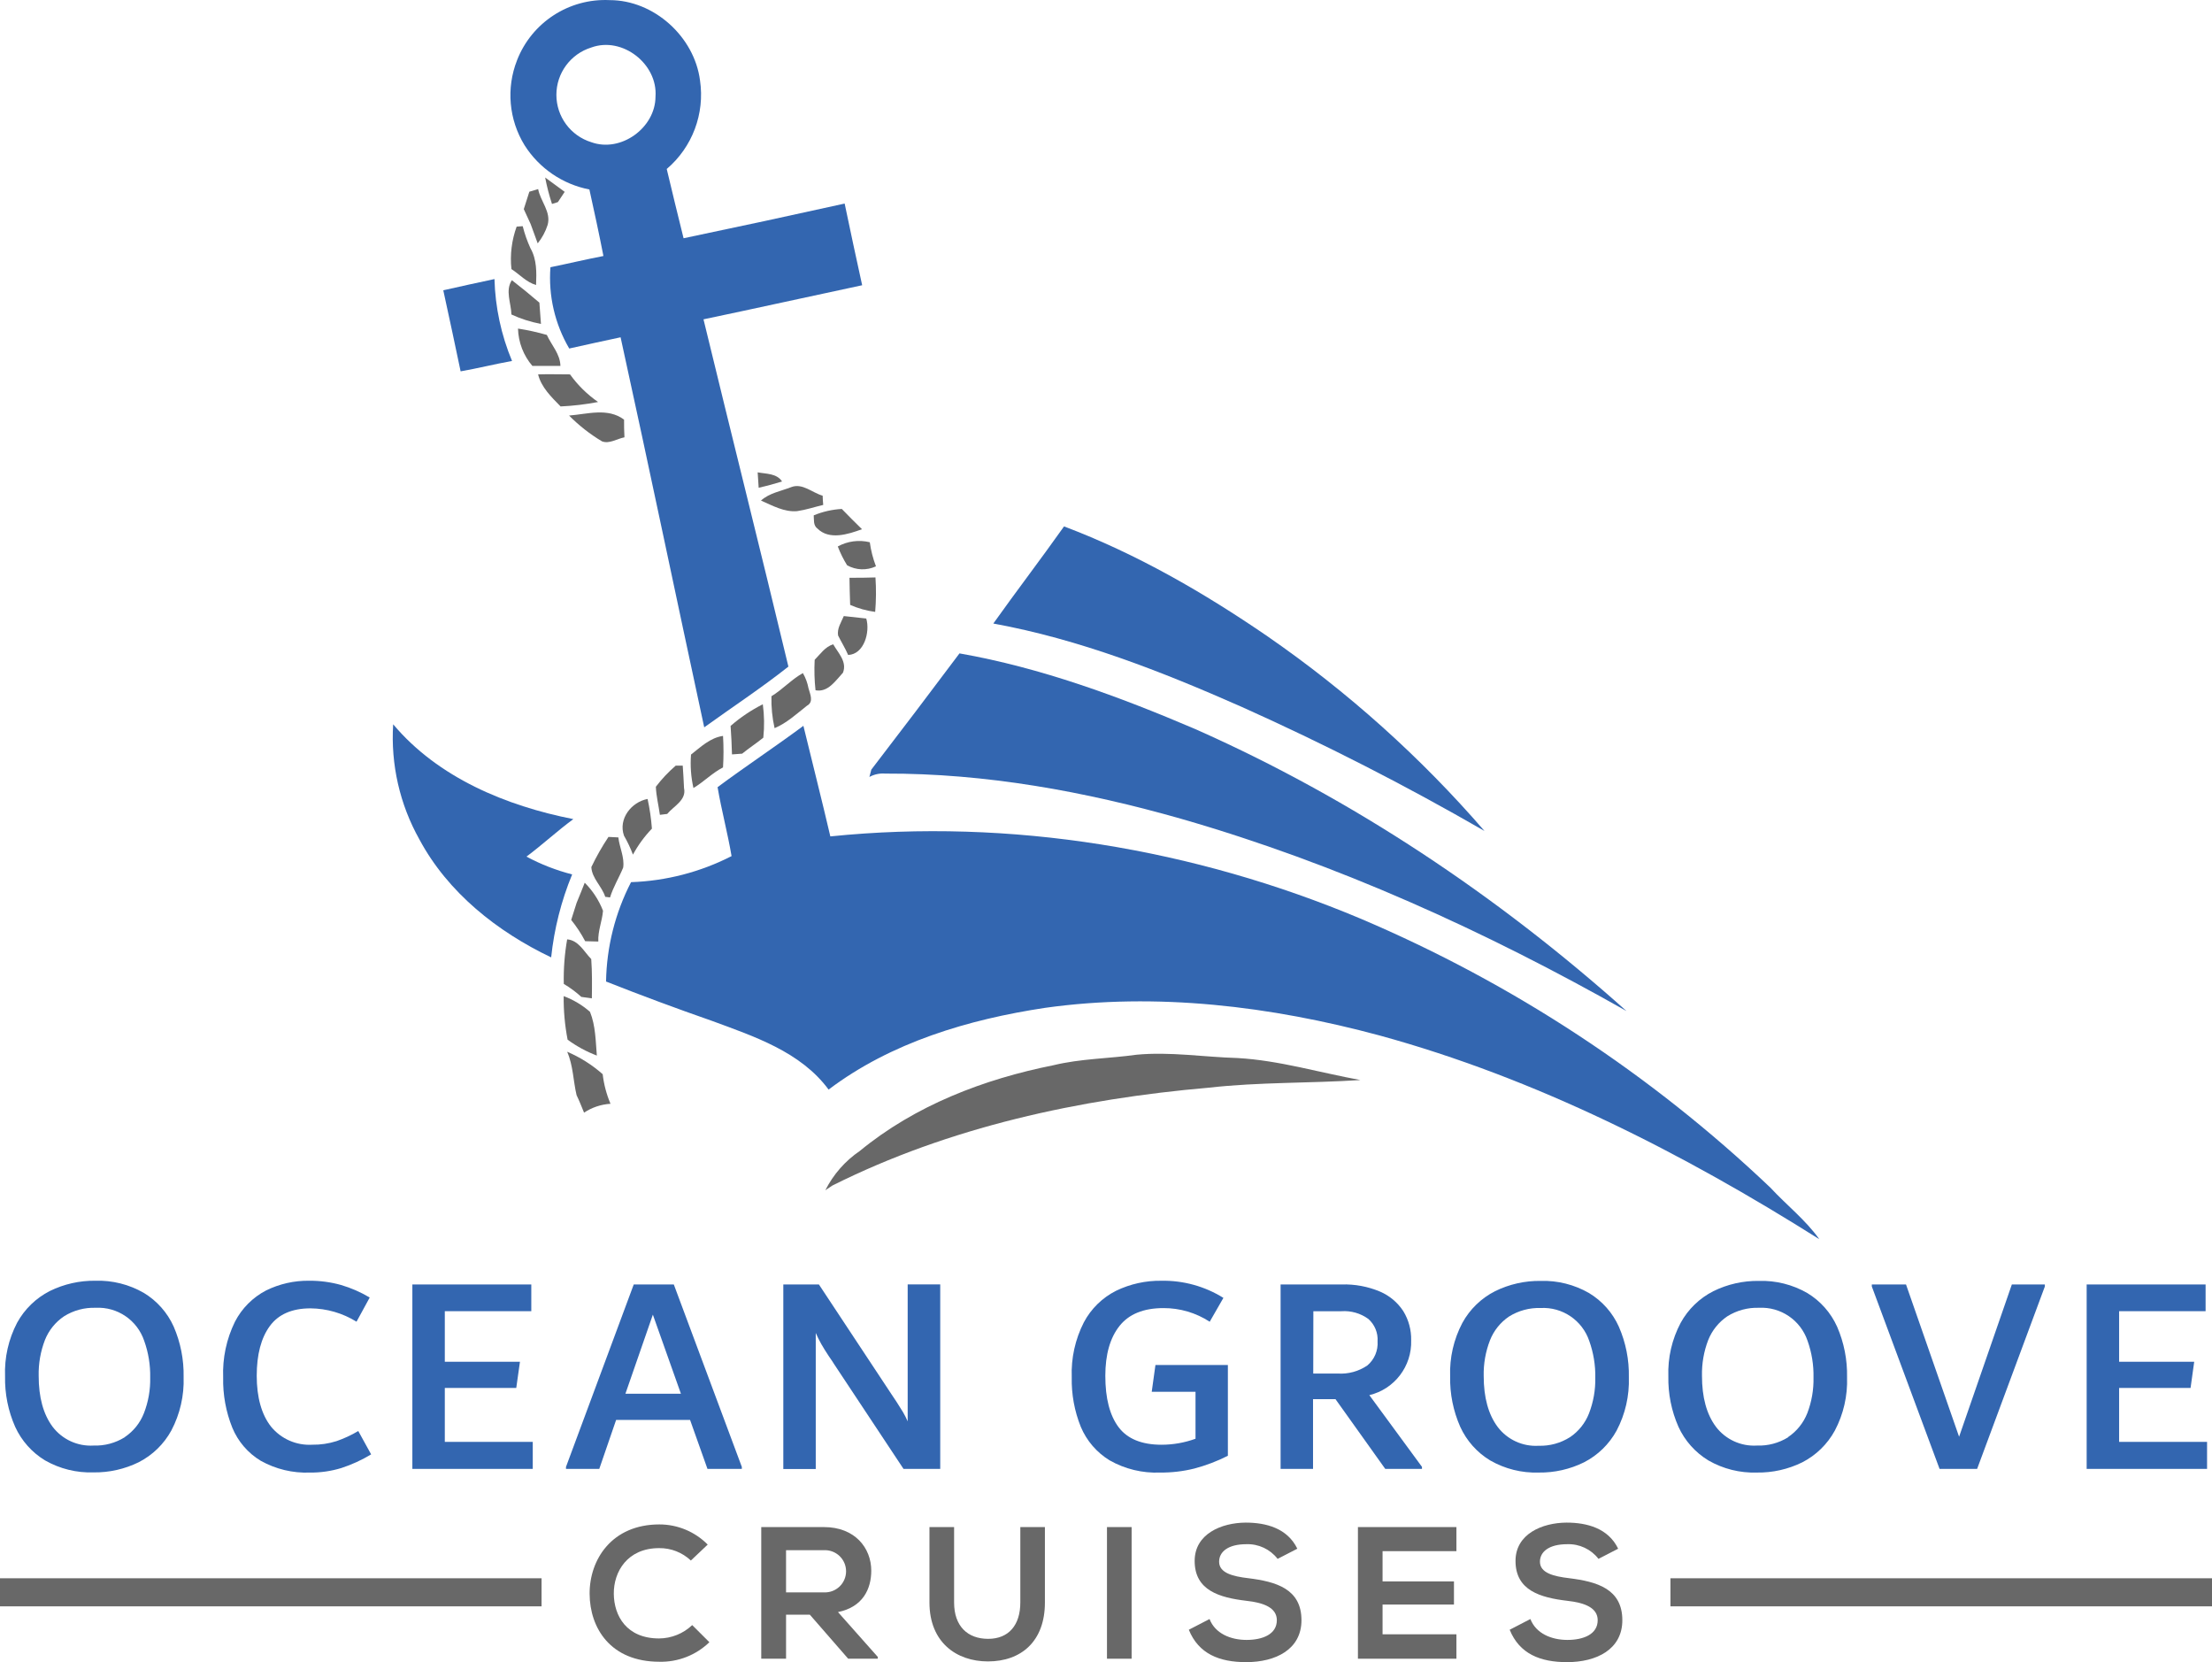 <?xml version="1.0" encoding="UTF-8"?> <svg xmlns="http://www.w3.org/2000/svg" xmlns:xlink="http://www.w3.org/1999/xlink" xmlns:xodm="http://www.corel.com/coreldraw/odm/2003" xml:space="preserve" width="195.28mm" height="146.707mm" version="1.1" style="shape-rendering:geometricPrecision; text-rendering:geometricPrecision; image-rendering:optimizeQuality; fill-rule:evenodd; clip-rule:evenodd" viewBox="0 0 194.94 146.451"> <defs> <style type="text/css"> .fil1 {fill:#3366B0} .fil0 {fill:#686868} </style> </defs> <g id="Layer_x0020_1">  <g id="_744979280"> <path class="fil0" d="M62.517 144.695c-1.179,1.141 -2.767,1.761 -4.407,1.721 -4.308,0 -6.133,-2.968 -6.148,-5.985 -0.015,-3.017 1.954,-6.114 6.148,-6.114 1.6,-0.001 3.134,0.638 4.259,1.776l-1.484 1.405c-0.756,-0.715 -1.76,-1.106 -2.8,-1.093 -2.8,0 -4.012,2.087 -3.992,4.026 0.019,1.938 1.123,3.932 3.992,3.932 1.087,-0.007 2.131,-0.428 2.919,-1.177l1.513 1.509z"></path> <path class="fil0" d="M77.351 146.149l-2.602 0 -3.378 -3.878 -2.097 0 0 3.878 -2.186 0 0 -11.599 5.52 0c2.736,0 4.175,1.84 4.175,3.843 0,1.593 -0.727,3.2 -2.933,3.646l3.512 3.957 -0.01 0.153zm-8.078 -9.561l0 0 0 3.715 3.334 0c0.509,0.026 1.007,-0.158 1.377,-0.509 0.37,-0.351 0.579,-0.839 0.579,-1.349 0,-0.51 -0.209,-0.997 -0.579,-1.348 -0.37,-0.351 -0.867,-0.535 -1.377,-0.509l-3.334 0z"></path> <path class="fil0" d="M92.086 134.55l0 6.648c0,3.432 -2.102,5.189 -5.02,5.189 -2.785,0 -5.154,-1.692 -5.154,-5.189l0 -6.648 2.171 0 0 6.648c0,2.087 1.192,3.2 3.002,3.2 1.811,0 2.834,-1.212 2.834,-3.2l0 -6.648 2.166 0z"></path> <polygon class="fil0" points="97.556,146.149 99.728,146.149 99.728,134.55 97.556,134.55 "></polygon> <path class="fil0" d="M112.593 137.35c-0.657,-0.849 -1.682,-1.329 -2.755,-1.291 -1.622,0 -2.399,0.677 -2.399,1.543 0,0.989 1.192,1.291 2.582,1.454 2.424,0.302 4.675,0.93 4.675,3.7 0,2.582 -2.285,3.695 -4.872,3.695 -2.369,0 -4.194,-0.732 -5.055,-2.854l1.825 -0.944c0.494,1.276 1.855,1.84 3.265,1.84 1.41,0 2.666,-0.494 2.666,-1.736 0,-1.098 -1.142,-1.543 -2.686,-1.711 -2.369,-0.282 -4.556,-0.91 -4.556,-3.512 0,-2.384 2.355,-3.363 4.492,-3.378 1.805,0 3.68,0.494 4.556,2.3l-1.737 0.895z"></path> <polygon class="fil0" points="128.352,146.149 119.672,146.149 119.672,134.55 128.352,134.55 128.352,136.672 121.843,136.672 121.843,139.338 128.135,139.338 128.135,141.376 121.843,141.376 121.843,143.998 128.352,143.998 "></polygon> <path class="fil0" d="M140.872 137.35c-0.656,-0.849 -1.683,-1.329 -2.755,-1.291 -1.623,0 -2.404,0.677 -2.404,1.543 0,0.989 1.197,1.291 2.587,1.454 2.419,0.302 4.674,0.93 4.674,3.7 0,2.582 -2.285,3.695 -4.872,3.695 -2.37,0 -4.195,-0.732 -5.056,-2.854l1.825 -0.944c0.494,1.276 1.855,1.84 3.264,1.84 1.411,0 2.667,-0.494 2.667,-1.736 0,-1.098 -1.143,-1.543 -2.686,-1.711 -2.37,-0.282 -4.556,-0.91 -4.556,-3.512 0,-2.384 2.355,-3.363 4.491,-3.378 1.806,0 3.681,0.494 4.555,2.3l-1.736 0.895z"></path> <polygon class="fil0" points="-0,141.535 47.727,141.535 47.727,139.061 -0,139.061 "></polygon> <polygon class="fil0" points="147.213,141.535 194.94,141.535 194.94,139.061 147.213,139.061 "></polygon> <path class="fil1" d="M45.566 5.307c1.3,-3.336 4.586,-5.468 8.161,-5.297 3.907,0 7.464,3.221 7.964,7.073 0.435,2.933 -0.674,5.884 -2.933,7.806 0.485,2.038 0.979,4.072 1.484,6.103 4.735,-0.989 9.467,-2.008 14.196,-3.057 0.494,2.409 1.024,4.803 1.543,7.197 -4.659,0.989 -9.313,2.028 -13.983,3.003 2.473,10.204 5.035,20.389 7.483,30.598 -2.389,1.889 -4.946,3.572 -7.419,5.352 -2.473,-11.456 -4.857,-22.926 -7.37,-34.367 -1.509,0.331 -3.022,0.643 -4.526,0.989 -1.269,-2.163 -1.847,-4.662 -1.657,-7.162 1.558,-0.317 3.101,-0.687 4.67,-0.99 -0.386,-1.978 -0.806,-3.913 -1.237,-5.861 -2.36,-0.457 -4.426,-1.868 -5.713,-3.898 -1.386,-2.253 -1.632,-5.027 -0.662,-7.489zm6.544 -1.122l0 0c-1.829,0.566 -3.076,2.258 -3.076,4.172 0,1.914 1.247,3.606 3.076,4.172 2.607,0.94 5.649,-1.262 5.658,-4.011 0.213,-2.88 -2.923,-5.332 -5.658,-4.333z"></path> <path class="fil1" d="M39.066 25.577c1.484,-0.331 3.002,-0.673 4.511,-0.989 0.067,2.481 0.591,4.927 1.548,7.216 -1.514,0.272 -3.007,0.648 -4.531,0.915 -0.504,-2.38 -0.999,-4.758 -1.528,-7.143z"></path> <path class="fil1" d="M87.54 54.939c2.048,-2.874 4.194,-5.679 6.232,-8.557 6.376,2.404 12.321,5.837 17.925,9.68 7.074,4.888 13.501,10.652 19.128,17.154 -6.951,-4.012 -14.103,-7.665 -21.427,-10.947 -7.034,-3.106 -14.265,-5.945 -21.858,-7.33z"></path> <path class="fil1" d="M76.787 67.814c2.612,-3.4 5.202,-6.815 7.771,-10.244 7.177,1.261 14.072,3.804 20.775,6.668 13.899,6.153 26.685,14.721 38.007,24.845 -12.415,-7.029 -25.508,-12.984 -39.239,-16.936 -8.483,-2.419 -17.258,-4.016 -26.097,-3.986 -0.481,-0.038 -0.962,0.065 -1.385,0.296 0.034,-0.158 0.119,-0.48 0.168,-0.643z"></path> <path class="fil1" d="M34.649 63.817c3.957,4.709 9.962,7.192 15.878,8.355 -1.424,1.044 -2.716,2.25 -4.13,3.304 1.274,0.684 2.626,1.21 4.026,1.568 -0.963,2.336 -1.586,4.798 -1.85,7.311 -4.739,-2.26 -9.091,-5.694 -11.609,-10.388 -1.734,-3.089 -2.537,-6.614 -2.315,-10.15z"></path> <path class="fil1" d="M63.239 69.357c2.473,-1.84 5.075,-3.556 7.563,-5.406 0.786,3.249 1.617,6.489 2.374,9.744 15.878,-1.618 32.077,1.083 46.762,7.261 13.349,5.673 25.571,13.696 36.084,23.688 1.415,1.533 3.096,2.834 4.309,4.541 -12.075,-7.608 -24.954,-14.171 -38.77,-17.955 -9.556,-2.572 -19.607,-3.809 -29.46,-2.429 -6.747,1.019 -13.578,3.042 -19.078,7.202 -2.473,-3.344 -6.564,-4.679 -10.294,-6.059 -3.132,-1.091 -6.239,-2.246 -9.319,-3.462 0.051,-3.049 0.804,-6.045 2.202,-8.755 3.086,-0.105 6.11,-0.889 8.859,-2.295 -0.346,-2.038 -0.886,-4.036 -1.232,-6.074z"></path> <path class="fil0" d="M48.044 15.64c0.579,0.416 1.153,0.841 1.721,1.262 -0.143,0.227 -0.45,0.677 -0.599,0.905 -0.129,0.035 -0.385,0.119 -0.519,0.163 -0.25,-0.763 -0.452,-1.541 -0.603,-2.33z"></path> <path class="fil0" d="M46.649 16.892l0.777 -0.233c0.198,1.073 1.158,2.008 0.836,3.156 -0.188,0.592 -0.486,1.144 -0.876,1.628 -0.208,-0.569 -0.42,-1.138 -0.623,-1.707 -0.203,-0.435 -0.406,-0.871 -0.603,-1.31 0.168,-0.51 0.332,-1.019 0.49,-1.534z"></path> <path class="fil0" d="M45.531 19.968l0.535 -0.04c0.167,0.668 0.396,1.318 0.682,1.944 0.569,0.99 0.539,2.142 0.495,3.24 -0.851,-0.242 -1.449,-0.935 -2.172,-1.404 -0.133,-1.266 0.025,-2.544 0.46,-3.74z"></path> <path class="fil0" d="M45.071 27.709c-0.024,-0.99 -0.568,-2.117 0.04,-3.022 0.825,0.64 1.632,1.299 2.424,1.978 0.044,0.623 0.093,1.252 0.139,1.875 -0.899,-0.168 -1.773,-0.446 -2.602,-0.831z"></path> <path class="fil0" d="M45.65 28.951c0.858,0.132 1.707,0.319 2.542,0.559 0.41,0.905 1.177,1.682 1.197,2.73 -0.831,0 -1.657,0 -2.473,0 -0.786,-0.919 -1.232,-2.08 -1.266,-3.289z"></path> <path class="fil0" d="M47.421 32.987c0.94,-0.03 1.874,0 2.814,0 0.679,0.947 1.516,1.77 2.473,2.433 -1.09,0.209 -2.195,0.34 -3.304,0.391 -0.806,-0.826 -1.696,-1.672 -1.983,-2.824z"></path> <path class="fil0" d="M50.151 36.613c1.612,-0.124 3.418,-0.713 4.847,0.361 0,0.494 0,1.034 0.034,1.558 -0.658,0.123 -1.33,0.603 -1.978,0.356 -1.06,-0.633 -2.035,-1.398 -2.904,-2.275z"></path> <path class="fil0" d="M66.771 41.618c0.752,0.144 1.677,0.079 2.152,0.806 -0.677,0.212 -1.37,0.395 -2.062,0.554l-0.089 -1.361z"></path> <path class="fil0" d="M69.719 42.924c0.989,-0.391 1.865,0.494 2.78,0.752 0,0.272 0.03,0.539 0.05,0.811 -0.767,0.183 -1.518,0.435 -2.295,0.549 -1.142,0.103 -2.181,-0.494 -3.19,-0.93 0.727,-0.662 1.756,-0.831 2.656,-1.182z"></path> <path class="fil0" d="M71.712 45.407c0.787,-0.325 1.623,-0.516 2.474,-0.564 0.584,0.603 1.177,1.199 1.78,1.786 -1.207,0.441 -2.883,0.989 -3.932,-0.065 -0.376,-0.277 -0.287,-0.766 -0.322,-1.157z"></path> <path class="fil0" d="M73.834 48.148c0.86,-0.472 1.866,-0.604 2.819,-0.371 0.1,0.726 0.283,1.438 0.544,2.122 -0.813,0.381 -1.76,0.346 -2.543,-0.094 -0.327,-0.524 -0.602,-1.079 -0.821,-1.657z"></path> <path class="fil0" d="M74.863 50.907c0.767,0 1.524,0 2.29,-0.03 0.069,1.012 0.06,2.027 -0.025,3.037 -0.76,-0.101 -1.503,-0.309 -2.205,-0.618 -0.03,-0.796 -0.05,-1.598 -0.06,-2.389z"></path> <path class="fil0" d="M74.364 54.281c0.662,0.079 1.325,0.153 1.978,0.217 0.351,1.177 -0.183,3.156 -1.597,3.211 -0.258,-0.594 -0.599,-1.143 -0.886,-1.717 -0.104,-0.618 0.277,-1.167 0.505,-1.711z"></path> <path class="fil0" d="M71.796 58.134c0.494,-0.494 0.915,-1.147 1.633,-1.365 0.435,0.761 1.242,1.543 0.86,2.503 -0.658,0.702 -1.311,1.751 -2.419,1.548 -0.096,-0.892 -0.121,-1.79 -0.074,-2.686z"></path> <path class="fil0" d="M67.987 61.344c0.989,-0.599 1.771,-1.484 2.77,-2.038 0.239,0.414 0.407,0.866 0.494,1.336 0.129,0.494 0.494,1.202 -0.134,1.538 -0.91,0.713 -1.776,1.528 -2.854,1.978 -0.208,-0.923 -0.301,-1.868 -0.277,-2.814z"></path> <path class="fil0" d="M64.387 63.961c0.863,-0.752 1.817,-1.393 2.839,-1.909 0.131,0.976 0.146,1.964 0.044,2.943 -0.603,0.495 -1.261,0.915 -1.865,1.41l-0.896 0.065c-0.025,-0.836 -0.059,-1.662 -0.123,-2.508z"></path> <path class="fil0" d="M60.899 66.484c0.856,-0.668 1.692,-1.484 2.82,-1.643 0.057,0.924 0.057,1.851 0,2.775 -0.96,0.494 -1.692,1.276 -2.607,1.815 -0.218,-0.967 -0.29,-1.96 -0.213,-2.948z"></path> <path class="fil0" d="M59.554 67.458l0.614 0c0.04,0.658 0.093,1.31 0.114,1.978 0.238,1.063 -0.915,1.593 -1.484,2.28l-0.643 0.079c-0.114,-0.831 -0.321,-1.647 -0.356,-2.473 0.518,-0.682 1.106,-1.307 1.756,-1.865z"></path> <path class="fil0" d="M54.993 73.636c-0.524,-1.484 0.648,-2.968 2.078,-3.24 0.189,0.862 0.316,1.737 0.381,2.616 -0.657,0.685 -1.219,1.455 -1.672,2.29 -0.215,-0.577 -0.478,-1.134 -0.787,-1.667z"></path> <path class="fil0" d="M53.623 73.74l0.871 0.044c0.099,0.89 0.559,1.761 0.425,2.661 -0.361,0.88 -0.875,1.706 -1.157,2.627l-0.425 -0.054c-0.292,-0.93 -1.177,-1.628 -1.222,-2.622 0.439,-0.92 0.943,-1.808 1.509,-2.656z"></path> <path class="fil0" d="M50.813 79.556c0.243,-0.593 0.495,-1.192 0.718,-1.781 0.703,0.704 1.252,1.546 1.612,2.473 -0.074,0.91 -0.46,1.776 -0.415,2.711l-1.157 -0.03c-0.348,-0.663 -0.761,-1.292 -1.232,-1.874l0.475 -1.499z"></path> <path class="fil0" d="M49.983 82.767c1.014,0.084 1.484,1.088 2.122,1.736 0.084,1.147 0.069,2.3 0.054,3.462l-0.93 -0.129c-0.473,-0.434 -0.991,-0.817 -1.543,-1.143 -0.029,-1.316 0.07,-2.631 0.297,-3.927z"></path> <path class="fil0" d="M49.676 87.768c0.851,0.317 1.637,0.786 2.32,1.385 0.494,1.222 0.494,2.562 0.603,3.853 -0.918,-0.348 -1.785,-0.819 -2.577,-1.4 -0.244,-1.265 -0.36,-2.551 -0.346,-3.838z"></path> <path class="fil0" d="M49.983 92.669c1.143,0.487 2.2,1.155 3.131,1.978 0.104,0.897 0.336,1.775 0.688,2.607 -0.832,0.051 -1.636,0.32 -2.33,0.781 -0.203,-0.495 -0.415,-1.039 -0.658,-1.538 -0.301,-1.256 -0.297,-2.617 -0.831,-3.829z"></path> <path class="fil0" d="M92.838 93.857c2.404,-0.584 4.886,-0.584 7.32,-0.925 2.968,-0.282 5.935,0.207 8.903,0.291 3.68,0.208 7.222,1.286 10.833,1.939 -4.452,0.292 -8.928,0.173 -13.355,0.673 -11.426,0.989 -22.867,3.463 -33.18,8.621l-0.623 0.416c0.702,-1.393 1.748,-2.585 3.037,-3.462 4.877,-4.012 10.932,-6.331 17.065,-7.553z"></path> <path class="fil1" d="M3.982 128.684c-1.16,-0.701 -2.082,-1.735 -2.646,-2.968 -0.619,-1.401 -0.922,-2.92 -0.89,-4.452 -0.064,-1.639 0.303,-3.265 1.063,-4.719 0.659,-1.2 1.664,-2.174 2.884,-2.795 1.249,-0.613 2.625,-0.923 4.017,-0.905 1.491,-0.046 2.965,0.324 4.259,1.068 1.16,0.699 2.079,1.734 2.636,2.968 0.609,1.404 0.907,2.922 0.876,4.452 0.056,1.635 -0.316,3.256 -1.078,4.704 -0.655,1.198 -1.654,2.172 -2.869,2.795 -1.244,0.612 -2.615,0.921 -4.001,0.9 -1.486,0.049 -2.957,-0.314 -4.249,-1.049zm7.024 -2.068l0 0c0.759,-0.512 1.344,-1.244 1.677,-2.097 0.39,-1.002 0.578,-2.071 0.553,-3.146 0.022,-1.102 -0.157,-2.198 -0.529,-3.235 -0.613,-1.821 -2.365,-3.011 -4.283,-2.908 -0.982,-0.033 -1.953,0.228 -2.785,0.752 -0.759,0.511 -1.345,1.241 -1.682,2.092 -0.386,1.005 -0.572,2.075 -0.549,3.151 0,1.889 0.406,3.383 1.227,4.486 0.852,1.12 2.206,1.741 3.611,1.657 0.968,0.034 1.923,-0.221 2.745,-0.732l0.015 -0.02z"></path> <path class="fil1" d="M22.976 128.708c-1.127,-0.68 -2.006,-1.705 -2.507,-2.923 -0.562,-1.402 -0.835,-2.903 -0.802,-4.412 -0.067,-1.7 0.29,-3.39 1.039,-4.917 0.608,-1.18 1.567,-2.142 2.745,-2.755 1.178,-0.579 2.477,-0.873 3.789,-0.856 0.953,-0.007 1.902,0.119 2.819,0.376 0.884,0.261 1.731,0.631 2.523,1.103l-1.163 2.132c-1.218,-0.757 -2.621,-1.165 -4.056,-1.177 -1.627,0 -2.829,0.524 -3.591,1.568 -0.761,1.044 -1.147,2.503 -1.147,4.377 0,1.875 0.42,3.413 1.261,4.477 0.885,1.082 2.235,1.674 3.631,1.593 0.727,0.01 1.449,-0.097 2.142,-0.317 0.667,-0.231 1.309,-0.529 1.915,-0.89l1.133 2.058c-0.825,0.5 -1.704,0.903 -2.621,1.202 -0.897,0.275 -1.832,0.411 -2.77,0.401 -1.515,0.06 -3.015,-0.299 -4.338,-1.039z"></path> <polygon class="fil1" points="39.2,127.042 46.951,127.042 46.951,129.425 36.341,129.425 36.341,113.172 46.822,113.172 46.822,115.531 39.2,115.531 39.2,119.983 45.823,119.983 45.497,122.293 39.2,122.293 "></polygon> <path class="fil1" d="M59.381 113.172l5.995 16.075 0 0.178 -3.027 0 -1.533 -4.313 -6.519 0 -1.484 4.313 -2.933 0 0 -0.178 5.971 -16.075 3.531 0zm-4.264 9.63l0 0 4.892 0 -2.473 -6.969 -2.419 6.969z"></path> <path class="fil1" d="M82.861 113.172l0 16.253 -3.235 0 -6.109 -9.22c-0.079,-0.135 -0.244,-0.382 -0.494,-0.742 -0.237,-0.356 -0.45,-0.702 -0.638,-1.028 -0.182,-0.321 -0.347,-0.651 -0.494,-0.989l0 11.99 -2.859 0 0 -16.264 3.136 0 6.4 9.68c0.086,0.118 0.234,0.341 0.445,0.667 0.208,0.321 0.396,0.624 0.564,0.9 0.156,0.263 0.294,0.535 0.415,0.816l0 -12.064 2.869 0z"></path> <path class="fil1" d="M108.211 120.27l0 7.998c-0.947,0.479 -1.941,0.857 -2.968,1.128 -0.984,0.243 -1.994,0.361 -3.007,0.351 -1.556,0.065 -3.098,-0.309 -4.451,-1.078 -1.132,-0.691 -2.018,-1.721 -2.533,-2.943 -0.561,-1.39 -0.834,-2.879 -0.801,-4.377 -0.064,-1.679 0.304,-3.346 1.069,-4.842 0.637,-1.2 1.631,-2.17 2.844,-2.78 1.243,-0.599 2.608,-0.9 3.987,-0.88 1.929,-0.035 3.828,0.489 5.466,1.509l-1.207 2.102c-1.211,-0.789 -2.626,-1.206 -4.071,-1.202 -1.761,0 -3.052,0.529 -3.883,1.578 -0.831,1.049 -1.246,2.518 -1.246,4.392 0,1.979 0.391,3.487 1.172,4.526 0.776,1.029 2.043,1.544 3.784,1.544 1.021,-0.001 2.034,-0.179 2.993,-0.529l0 -4.135 -3.859 0 0.327 -2.36 6.386 0z"></path> <path class="fil1" d="M125.316 129.248l0 0.178 -3.235 0 -4.387 -6.148 -1.978 0 0 6.148 -2.859 0 0 -16.253 5.387 0c1.157,-0.034 2.307,0.18 3.373,0.628 0.842,0.361 1.559,0.963 2.058,1.731 0.469,0.769 0.707,1.657 0.688,2.557 0.077,2.283 -1.464,4.306 -3.685,4.837l4.64 6.321zm-9.581 -8.226l0 0 2.157 0c0.925,0.061 1.845,-0.189 2.611,-0.712 0.621,-0.524 0.955,-1.312 0.9,-2.122 0.05,-0.75 -0.252,-1.481 -0.817,-1.979 -0.685,-0.497 -1.524,-0.737 -2.369,-0.677l-2.473 0 -0.01 5.49z"></path> <path class="fil1" d="M131.335 128.684c-1.162,-0.7 -2.084,-1.734 -2.647,-2.968 -0.618,-1.401 -0.922,-2.92 -0.89,-4.452 -0.057,-1.635 0.315,-3.256 1.078,-4.704 0.657,-1.201 1.663,-2.175 2.884,-2.795 1.248,-0.613 2.622,-0.923 4.012,-0.905 1.492,-0.046 2.969,0.324 4.263,1.068 1.16,0.698 2.079,1.733 2.632,2.968 0.613,1.402 0.914,2.921 0.881,4.451 0.055,1.635 -0.316,3.257 -1.079,4.704 -0.657,1.198 -1.657,2.172 -2.874,2.795 -1.241,0.613 -2.611,0.921 -3.996,0.9 -1.492,0.048 -2.969,-0.321 -4.264,-1.063zm7.019 -2.048l0 0c0.761,-0.512 1.347,-1.243 1.681,-2.097 0.388,-1.003 0.577,-2.071 0.555,-3.146 0.022,-1.101 -0.159,-2.198 -0.529,-3.235 -0.613,-1.823 -2.369,-3.014 -4.289,-2.909 -0.983,-0.032 -1.952,0.23 -2.785,0.751 -0.758,0.512 -1.343,1.242 -1.677,2.092 -0.39,1.004 -0.578,2.075 -0.554,3.151 0,1.889 0.411,3.385 1.232,4.486 0.851,1.121 2.206,1.742 3.611,1.657 0.973,0.03 1.932,-0.232 2.755,-0.752z"></path> <path class="fil1" d="M150.567 128.684c-1.16,-0.701 -2.083,-1.735 -2.647,-2.968 -0.619,-1.401 -0.922,-2.92 -0.891,-4.452 -0.057,-1.635 0.317,-3.258 1.083,-4.704 0.657,-1.202 1.663,-2.176 2.885,-2.795 1.247,-0.614 2.621,-0.924 4.011,-0.905 1.493,-0.046 2.969,0.324 4.264,1.068 1.158,0.699 2.075,1.734 2.63,2.968 0.609,1.403 0.907,2.921 0.876,4.451 0.058,1.636 -0.314,3.257 -1.078,4.704 -0.655,1.198 -1.654,2.172 -2.87,2.795 -1.244,0.613 -2.615,0.921 -4.002,0.9 -1.492,0.048 -2.969,-0.321 -4.263,-1.063zm7.023 -2.068l0 0c0.759,-0.513 1.345,-1.245 1.683,-2.097 0.386,-1.003 0.571,-2.071 0.548,-3.146 0.024,-1.102 -0.154,-2.198 -0.524,-3.235 -0.616,-1.821 -2.369,-3.009 -4.288,-2.908 -0.983,-0.032 -1.952,0.23 -2.786,0.752 -0.757,0.513 -1.343,1.242 -1.682,2.092 -0.386,1.005 -0.571,2.075 -0.548,3.151 0,1.889 0.405,3.383 1.227,4.486 0.851,1.12 2.207,1.741 3.61,1.657 0.973,0.037 1.934,-0.218 2.76,-0.732l0 -0.02z"></path> <polygon class="fil1" points="177.302,113.172 180.21,113.172 180.21,113.35 174.24,129.425 170.931,129.425 164.96,113.35 164.96,113.172 167.973,113.172 172.652,126.591 "></polygon> <polygon class="fil1" points="186.755,127.042 194.505,127.042 194.505,129.425 183.894,129.425 183.894,113.172 194.376,113.172 194.376,115.531 186.755,115.531 186.755,119.983 193.372,119.983 193.051,122.293 186.755,122.293 "></polygon> </g> </g> </svg> 